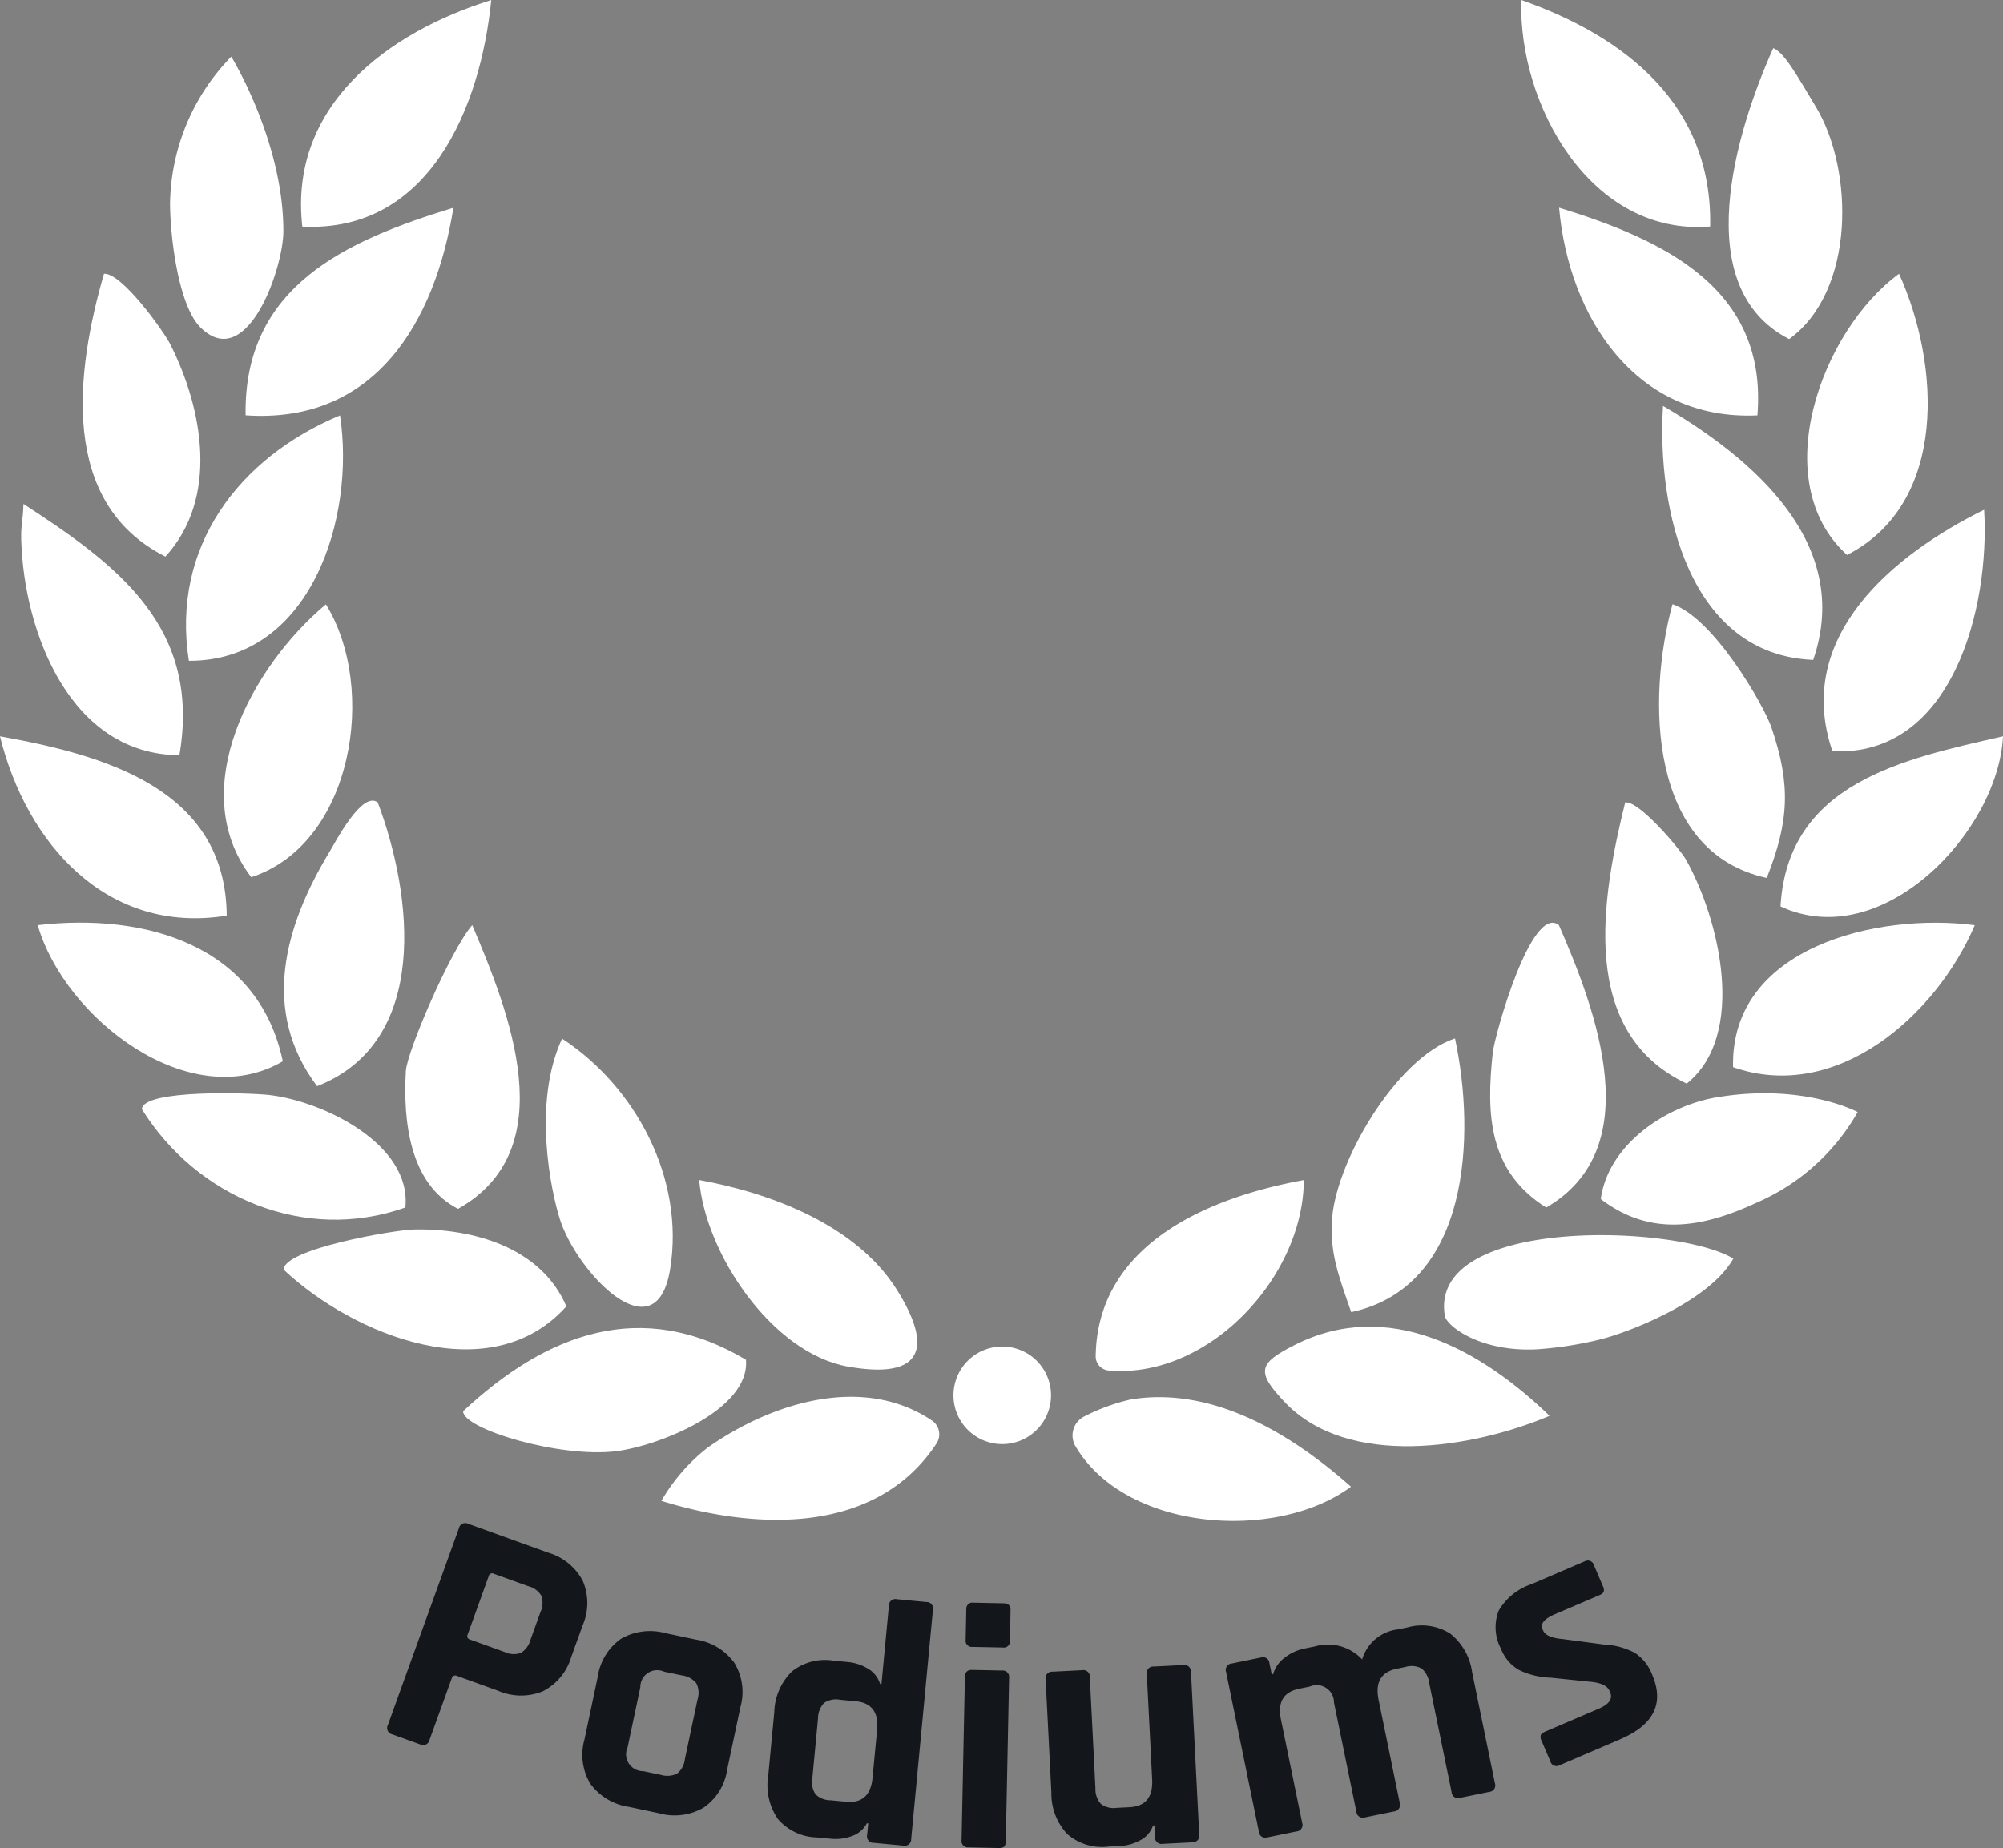 <svg id="Podiums" xmlns="http://www.w3.org/2000/svg" width="165.05" height="152.311" viewBox="0 0 165.05 152.311">
  <rect x="0" y="0" width="165.05" height="152.311" fill="#808080" stroke="none"/>
  <path id="Tracé_215" data-name="Tracé 215" d="M1758.225,195.846c-10.242-.417-12.9-12.43-12.374-20.933,7.409,4.326,15.671,11.343,12.374,20.933" transform="translate(-1608.815 -141.458)" fill="#fff"/>
  <path id="Tracé_216" data-name="Tracé 216" d="M1613.527,447.47c1.724,8.055,1.217,20.461-8.551,22.558-1.149-3.253-1.691-4.817-1.6-7.37.167-4.828,5.309-13.6,10.153-15.188" transform="translate(-1493.633 -361.885)" fill="#fff"/>
  <path id="Tracé_217" data-name="Tracé 217" d="M1496.54,602.237c6.754-1.088,13.236,2.877,18.1,7.2-6.157,4.555-18.583,3.684-22.711-3.356a1.751,1.751,0,0,1,.7-2.419,16.371,16.371,0,0,1,3.912-1.429" transform="translate(-1403.318 -486.903)" fill="#fff"/>
  <path id="Tracé_218" data-name="Tracé 218" d="M1677.3,397.84c3.074,7.039,7.36,18.4-1.047,23.277-4.732-2.988-4.963-7.614-4.4-12.782.155-1.413,3.177-12.247,5.443-10.5" transform="translate(-1548.845 -321.593)" fill="#fff"/>
  <path id="Tracé_219" data-name="Tracé 219" d="M1778.068,20.73c.927.38,1.946,2.245,3.509,4.84,3.147,5.224,3.258,15.179-2.2,19.142-8.324-4.253-4.384-17.144-1.308-23.982" transform="translate(-1631.949 -16.765)" fill="#fff"/>
  <path id="Tracé_220" data-name="Tracé 220" d="M1815.792,117.974c3.368,7.418,4.088,18.876-4.284,23.176-6.69-6.057-2.1-18.517,4.284-23.176" transform="translate(-1659.309 -95.41)" fill="#fff"/>
  <path id="Tracé_221" data-name="Tracé 221" d="M1598.082,579.039c-6.292,2.661-16.587,4.379-21.822-1.132-2.4-2.525-2.148-3.2.8-4.7,7.722-3.924,15.376.376,21.023,5.829" transform="translate(-1470.399 -462.347)" fill="#fff"/>
  <path id="Tracé_222" data-name="Tracé 222" d="M1700.584,18.668c-9.845.807-15.827-10.04-15.564-18.668,8.668,3.049,15.76,8.7,15.564,18.668" transform="translate(-1559.664)" fill="#fff"/>
  <path id="Tracé_223" data-name="Tracé 223" d="M1828.539,219.658c.493,8.03-2.6,20.406-12.5,19.9-3.223-9.427,4.991-16.192,12.5-19.9" transform="translate(-1665.047 -177.645)" fill="#fff"/>
  <path id="Tracé_224" data-name="Tracé 224" d="M1722.879,345.75c1.136-.159,4.5,3.82,5.006,4.715,2.755,4.886,5.057,14.458.062,18.462-8.958-4.225-7.01-15.274-5.068-23.178" transform="translate(-1588.961 -279.617)" fill="#fff"/>
  <path id="Tracé_225" data-name="Tracé 225" d="M1675.611,534.171c-2.021,3.592-8.768,6.122-10.946,6.656a30.386,30.386,0,0,1-5.255.821c-4.681.232-7.431-1.937-7.568-2.756-1.379-8.253,19.161-7.536,23.768-4.721" transform="translate(-1532.785 -430.441)" fill="#fff"/>
  <path id="Tracé_226" data-name="Tracé 226" d="M1753.281,282.913c-9.744-2.106-9.9-14.741-7.768-22.559,3.427,1.157,7.548,8.388,8.145,10.133,1.629,4.76,1.46,7.779-.377,12.426" transform="translate(-1607.698 -210.557)" fill="#fff"/>
  <path id="Tracé_227" data-name="Tracé 227" d="M1728.9,471.431c7.109-1.188,11.58,1.218,11.58,1.218a17.577,17.577,0,0,1-8.335,7.471c-4.4,2.051-8.732,2.845-12.832-.3.614-4.518,5.392-7.691,9.587-8.392" transform="translate(-1587.405 -380.996)" fill="#fff"/>
  <path id="Tracé_228" data-name="Tracé 228" d="M1815.06,317.284c-.394,7.851-9.927,17.932-18.335,14.02.6-10.2,10.115-12.143,18.335-14.02" transform="translate(-1650.01 -256.599)" fill="#fff"/>
  <path id="Tracé_229" data-name="Tracé 229" d="M1796.188,397.814c-3.17,7.424-11.37,14.7-19.917,11.7-.227-9.913,11.939-12.748,19.917-11.7" transform="translate(-1633.466 -321.561)" fill="#fff"/>
  <path id="Tracé_230" data-name="Tracé 230" d="M1717.682,106.609c-10,.46-15.539-8.045-16.343-17.118,8.549,2.639,17.2,6.595,16.343,17.118" transform="translate(-1572.869 -72.374)" fill="#fff"/>
  <path id="Tracé_231" data-name="Tracé 231" d="M1518.844,508.481c-.017,7.933-7.79,16.411-16.086,15.7a1.173,1.173,0,0,1-1.063-1.188c.142-9.169,9.178-13.06,17.149-14.508" transform="translate(-1411.409 -411.226)" fill="#fff"/>
  <path id="Tracé_232" data-name="Tracé 232" d="M1448.457,584.256a4.02,4.02,0,1,1-4.02-4.017,4.018,4.018,0,0,1,4.02,4.017" transform="translate(-1361.851 -469.26)" fill="#fff"/>
  <path id="Tracé_233" data-name="Tracé 233" d="M1105.448,46.763c-1.876-1.829-2.534-7.647-2.534-10.269a17.679,17.679,0,0,1,5.046-12.076s4.292,6.966,4.292,14.373c0,3.106-3.006,11.675-6.8,7.972" transform="translate(-1088.901 -19.748)" fill="#fff"/>
  <path id="Tracé_234" data-name="Tracé 234" d="M1252.472,574.879c.344,4.151-7.242,7.1-10.684,7.532-4.655.584-12.64-1.83-12.624-3.292,6.872-6.413,14.678-9.385,23.309-4.241" transform="translate(-1191.003 -462.807)" fill="#fff"/>
  <path id="Tracé_235" data-name="Tracé 235" d="M1314.587,610.472a15.306,15.306,0,0,1,3.79-4.37c5.277-3.726,12.814-6.074,18.5-2.251a1.37,1.37,0,0,1,.38,1.892c-4.928,7.5-14.762,7.185-22.671,4.73" transform="translate(-1260.088 -486.775)" fill="#fff"/>
  <path id="Tracé_236" data-name="Tracé 236" d="M1159.727,345.153c2.891,7.668,4.333,19.733-5,23.388-4.653-6.191-2.693-13.146.984-19.243.546-.906,2.721-5.121,4.016-4.145" transform="translate(-1128.6 -279.02)" fill="#fff"/>
  <path id="Tracé_237" data-name="Tracé 237" d="M1175,.021c-.867,8.783-5.091,19.2-15.568,18.671-1.135-9.961,7.055-16.02,15.568-18.671" transform="translate(-1134.52 -0.017)" fill="#fff"/>
  <path id="Tracé_238" data-name="Tracé 238" d="M1209.778,398.648c3.019,7.109,7.586,18.468-1.17,23.383-4.007-2.039-4.532-7.256-4.3-11.354.092-1.615,3.666-9.93,5.467-12.029" transform="translate(-1170.865 -322.401)" fill="#fff"/>
  <path id="Tracé_239" data-name="Tracé 239" d="M1162.564,529.772c4.856-.1,10.476,1.472,12.555,6.334-6.215,6.963-17.495,2.428-23.3-3.022.007-1.706,9.111-3.277,10.748-3.312" transform="translate(-1128.45 -428.441)" fill="#fff"/>
  <path id="Tracé_240" data-name="Tracé 240" d="M1122.471,179c1.289,8.419-2.392,20.245-12.453,20.228-1.482-9.371,4.092-16.737,12.453-20.228" transform="translate(-1094.453 -144.764)" fill="#fff"/>
  <path id="Tracé_241" data-name="Tracé 241" d="M1045.912,397.778c8.812-1.03,18.173,1.61,20.192,11.22-7.636,4.463-17.99-3.545-20.192-11.22" transform="translate(-1042.801 -321.528)" fill="#fff"/>
  <path id="Tracé_242" data-name="Tracé 242" d="M1152.57,89.514c-1.494,9.345-6.419,17.846-17.125,17.108-.169-10.69,8.34-14.411,17.125-17.108" transform="translate(-1115.208 -72.393)" fill="#fff"/>
  <path id="Tracé_243" data-name="Tracé 243" d="M1067.021,117.969c1.452-.117,4.913,4.714,5.465,5.809,2.705,5.361,4.015,12.678-.4,17.5-8.8-4.428-7.373-15.314-5.061-23.309" transform="translate(-1058.456 -95.404)" fill="#fff"/>
  <path id="Tracé_244" data-name="Tracé 244" d="M1134.513,260.415c4.27,6.889,2.262,19.735-6.148,22.489-5.521-7.2.079-17.413,6.148-22.489" transform="translate(-1107.659 -210.607)" fill="#fff"/>
  <path id="Tracé_245" data-name="Tracé 245" d="M1330.879,508.481c5.976,1.077,12.95,3.744,16.272,9.017,3.021,4.8,2.195,7.47-4.029,6.357-6.26-1.119-11.735-9.322-12.243-15.374" transform="translate(-1273.264 -411.226)" fill="#fff"/>
  <path id="Tracé_246" data-name="Tracé 246" d="M1266.141,447.55c6.085,3.981,10.115,11.548,8.906,18.994-1.166,7.183-7.686.248-9.071-4.061-.742-2.308-2.3-9.614.165-14.933" transform="translate(-1219.826 -361.949)" fill="#fff"/>
  <path id="Tracé_247" data-name="Tracé 247" d="M1051.806,237.872c-8.955-.052-12.8-10.043-13.033-17.733-.038-1.263.148-1.6.185-2.974,7.857,5.093,14.64,10.206,12.848,20.707" transform="translate(-1037.023 -175.629)" fill="#fff"/>
  <path id="Tracé_248" data-name="Tracé 248" d="M1048.329,332.063c-9.874,1.6-16.506-5.952-18.681-14.778,8.523,1.532,18.605,4.285,18.681,14.778" transform="translate(-1029.648 -256.599)" fill="#fff"/>
  <path id="Tracé_249" data-name="Tracé 249" d="M1112.482,480.5c-8.286,2.949-17.2-.837-21.711-8.106.08-1.639,8.88-1.35,10.494-1.165,4.421.506,11.75,4.043,11.217,9.271" transform="translate(-1079.08 -380.981)" fill="#fff"/>
  <path id="Tracé_250" data-name="Tracé 250" d="M1199.182,674.577l-2.294-.828a.533.533,0,0,1-.362-.771l5.854-16.219a.532.532,0,0,1,.771-.362l6.585,2.377a4.725,4.725,0,0,1,2.851,2.325,4.645,4.645,0,0,1-.013,3.671l-.935,2.59a4.646,4.646,0,0,1-2.334,2.833,4.725,4.725,0,0,1-3.679-.032l-3.4-1.227a.293.293,0,0,0-.431.18l-1.841,5.1a.532.532,0,0,1-.771.362m4.1-8.648,2.86,1.032a1.752,1.752,0,0,0,1.346.074,1.8,1.8,0,0,0,.784-1.074l.818-2.267a1.854,1.854,0,0,0,.092-1.354,1.752,1.752,0,0,0-1.083-.8l-2.86-1.032a.279.279,0,0,0-.4.19l-1.743,4.831a.278.278,0,0,0,.19.4" transform="translate(-1164.564 -530.807)" fill="#13161a"/>
  <path id="Tracé_251" data-name="Tracé 251" d="M1286.966,717.927l-2.5-.529a4.8,4.8,0,0,1-3.174-1.9,4.633,4.633,0,0,1-.488-3.652l1.094-5.165a4.634,4.634,0,0,1,1.926-3.141,4.8,4.8,0,0,1,3.674-.454l2.5.529a4.777,4.777,0,0,1,3.158,1.915,4.614,4.614,0,0,1,.5,3.641l-1.094,5.164a4.611,4.611,0,0,1-1.937,3.124,4.776,4.776,0,0,1-3.663.471m-1.317-3.476,1.431.3a1.852,1.852,0,0,0,1.354-.094,1.75,1.75,0,0,0,.646-1.183l1.046-4.94a1.751,1.751,0,0,0-.111-1.343,1.854,1.854,0,0,0-1.2-.635l-1.431-.3a1.391,1.391,0,0,0-1.973,1.283l-1.046,4.94a1.391,1.391,0,0,0,1.284,1.972" transform="translate(-1232.643 -568.48)" fill="#13161a"/>
  <path id="Tracé_252" data-name="Tracé 252" d="M1365.645,708.838l-1.171-.111a4.371,4.371,0,0,1-3.214-1.515,4.878,4.878,0,0,1-.8-3.563l.5-5.255a4.878,4.878,0,0,1,1.456-3.349,4.37,4.37,0,0,1,3.441-.884l1.171.111a3.85,3.85,0,0,1,1.649.545,2.178,2.178,0,0,1,1,1.263l.114.011.612-6.455a.532.532,0,0,1,.657-.543l2.427.23a.533.533,0,0,1,.543.657l-1.791,18.879a.532.532,0,0,1-.657.543l-2.428-.23a.532.532,0,0,1-.543-.657l.089-.943-.114-.011a2.176,2.176,0,0,1-1.224,1.051,3.851,3.851,0,0,1-1.722.226m3.417-5.036.374-3.941q.206-2.17-1.765-2.358l-1.285-.122a1.75,1.75,0,0,0-1.322.263,1.852,1.852,0,0,0-.495,1.264l-.466,4.913a1.849,1.849,0,0,0,.248,1.335,1.749,1.749,0,0,0,1.249.508l1.285.122q1.971.187,2.177-1.984" transform="translate(-1297.157 -557.29)" fill="#13161a"/>
  <path id="Tracé_253" data-name="Tracé 253" d="M1443.92,710.19l.272-13.424q.013-.6.586-.591l2.467.05a.533.533,0,0,1,.59.615l-.272,13.424a.663.663,0,0,1-.139.485.672.672,0,0,1-.447.106l-2.467-.05a.532.532,0,0,1-.59-.615m.335-16.493.051-2.5a.507.507,0,0,1,.585-.562l2.5.05q.573.012.563.557l-.051,2.524a.507.507,0,0,1-.585.562l-2.5-.051a.507.507,0,0,1-.562-.586" transform="translate(-1364.684 -558.545)" fill="#13161a"/>
  <path id="Tracé_254" data-name="Tracé 254" d="M1486.26,732.4l-.946.048a4.371,4.371,0,0,1-3.4-1.034,4.878,4.878,0,0,1-1.307-3.41l-.473-9.341a.533.533,0,0,1,.571-.632l2.435-.123a.533.533,0,0,1,.633.571l.464,9.169a1.8,1.8,0,0,0,.453,1.284,1.757,1.757,0,0,0,1.294.322l1.06-.054q1.978-.1,1.867-2.278l-.439-8.682a.532.532,0,0,1,.571-.632l2.407-.122q.63-.032.661.57l.678,13.41c.021.4-.18.612-.6.634l-2.407.122a.533.533,0,0,1-.632-.571l-.048-.946-.115.006a2.175,2.175,0,0,1-1.059,1.217,3.843,3.843,0,0,1-1.671.472" transform="translate(-1393.972 -580.256)" fill="#13161a"/>
  <path id="Tracé_255" data-name="Tracé 255" d="M1563.592,717.487l-2.388.49a.533.533,0,0,1-.711-.469l-2.7-13.152a.532.532,0,0,1,.469-.711l2.389-.491a.533.533,0,0,1,.711.469l.191.927.113-.023a2.588,2.588,0,0,1,.913-1.33,3.976,3.976,0,0,1,1.755-.8l.787-.161a3.844,3.844,0,0,1,3.882,1.077,3.483,3.483,0,0,1,2.919-2.474l.815-.167a4.372,4.372,0,0,1,3.517.508,4.882,4.882,0,0,1,1.808,3.173l1.881,9.162a.533.533,0,0,1-.469.711l-2.389.49a.532.532,0,0,1-.711-.469l-1.846-8.993a1.852,1.852,0,0,0-.628-1.2,1.75,1.75,0,0,0-1.342-.12l-.7.144q-1.939.4-1.5,2.562l1.742,8.487a.546.546,0,0,1-.5.717l-2.361.485a.533.533,0,0,1-.711-.469l-1.846-8.993a1.428,1.428,0,0,0-2-1.318l-.871.179q-1.94.4-1.5,2.534l1.748,8.515a.533.533,0,0,1-.469.711" transform="translate(-1456.76 -566.545)" fill="#13161a"/>
  <path id="Tracé_256" data-name="Tracé 256" d="M1684.259,687.18l-5.011,2.146a.52.52,0,0,1-.765-.328l-.722-1.688a.669.669,0,0,1-.07-.454q.055-.164.371-.3l4.4-1.885q1.292-.553.953-1.345l-.057-.132q-.27-.633-1.6-.75l-3.232-.333a6.491,6.491,0,0,1-2.611-.63,3.426,3.426,0,0,1-1.5-1.76,3.765,3.765,0,0,1-.187-3.134,4.9,4.9,0,0,1,2.687-2.18l4.4-1.886a.521.521,0,0,1,.765.328l.734,1.714a.672.672,0,0,1,.07.454q-.055.164-.372.3l-3.666,1.569q-1.293.553-1.01,1.213l.056.132q.248.58,1.642.7l3.341.442a6.074,6.074,0,0,1,2.574.692,3.752,3.752,0,0,1,1.429,1.807q1.514,3.535-2.627,5.307" transform="translate(-1550.734 -543.839)" fill="#13161a"/>
</svg>
